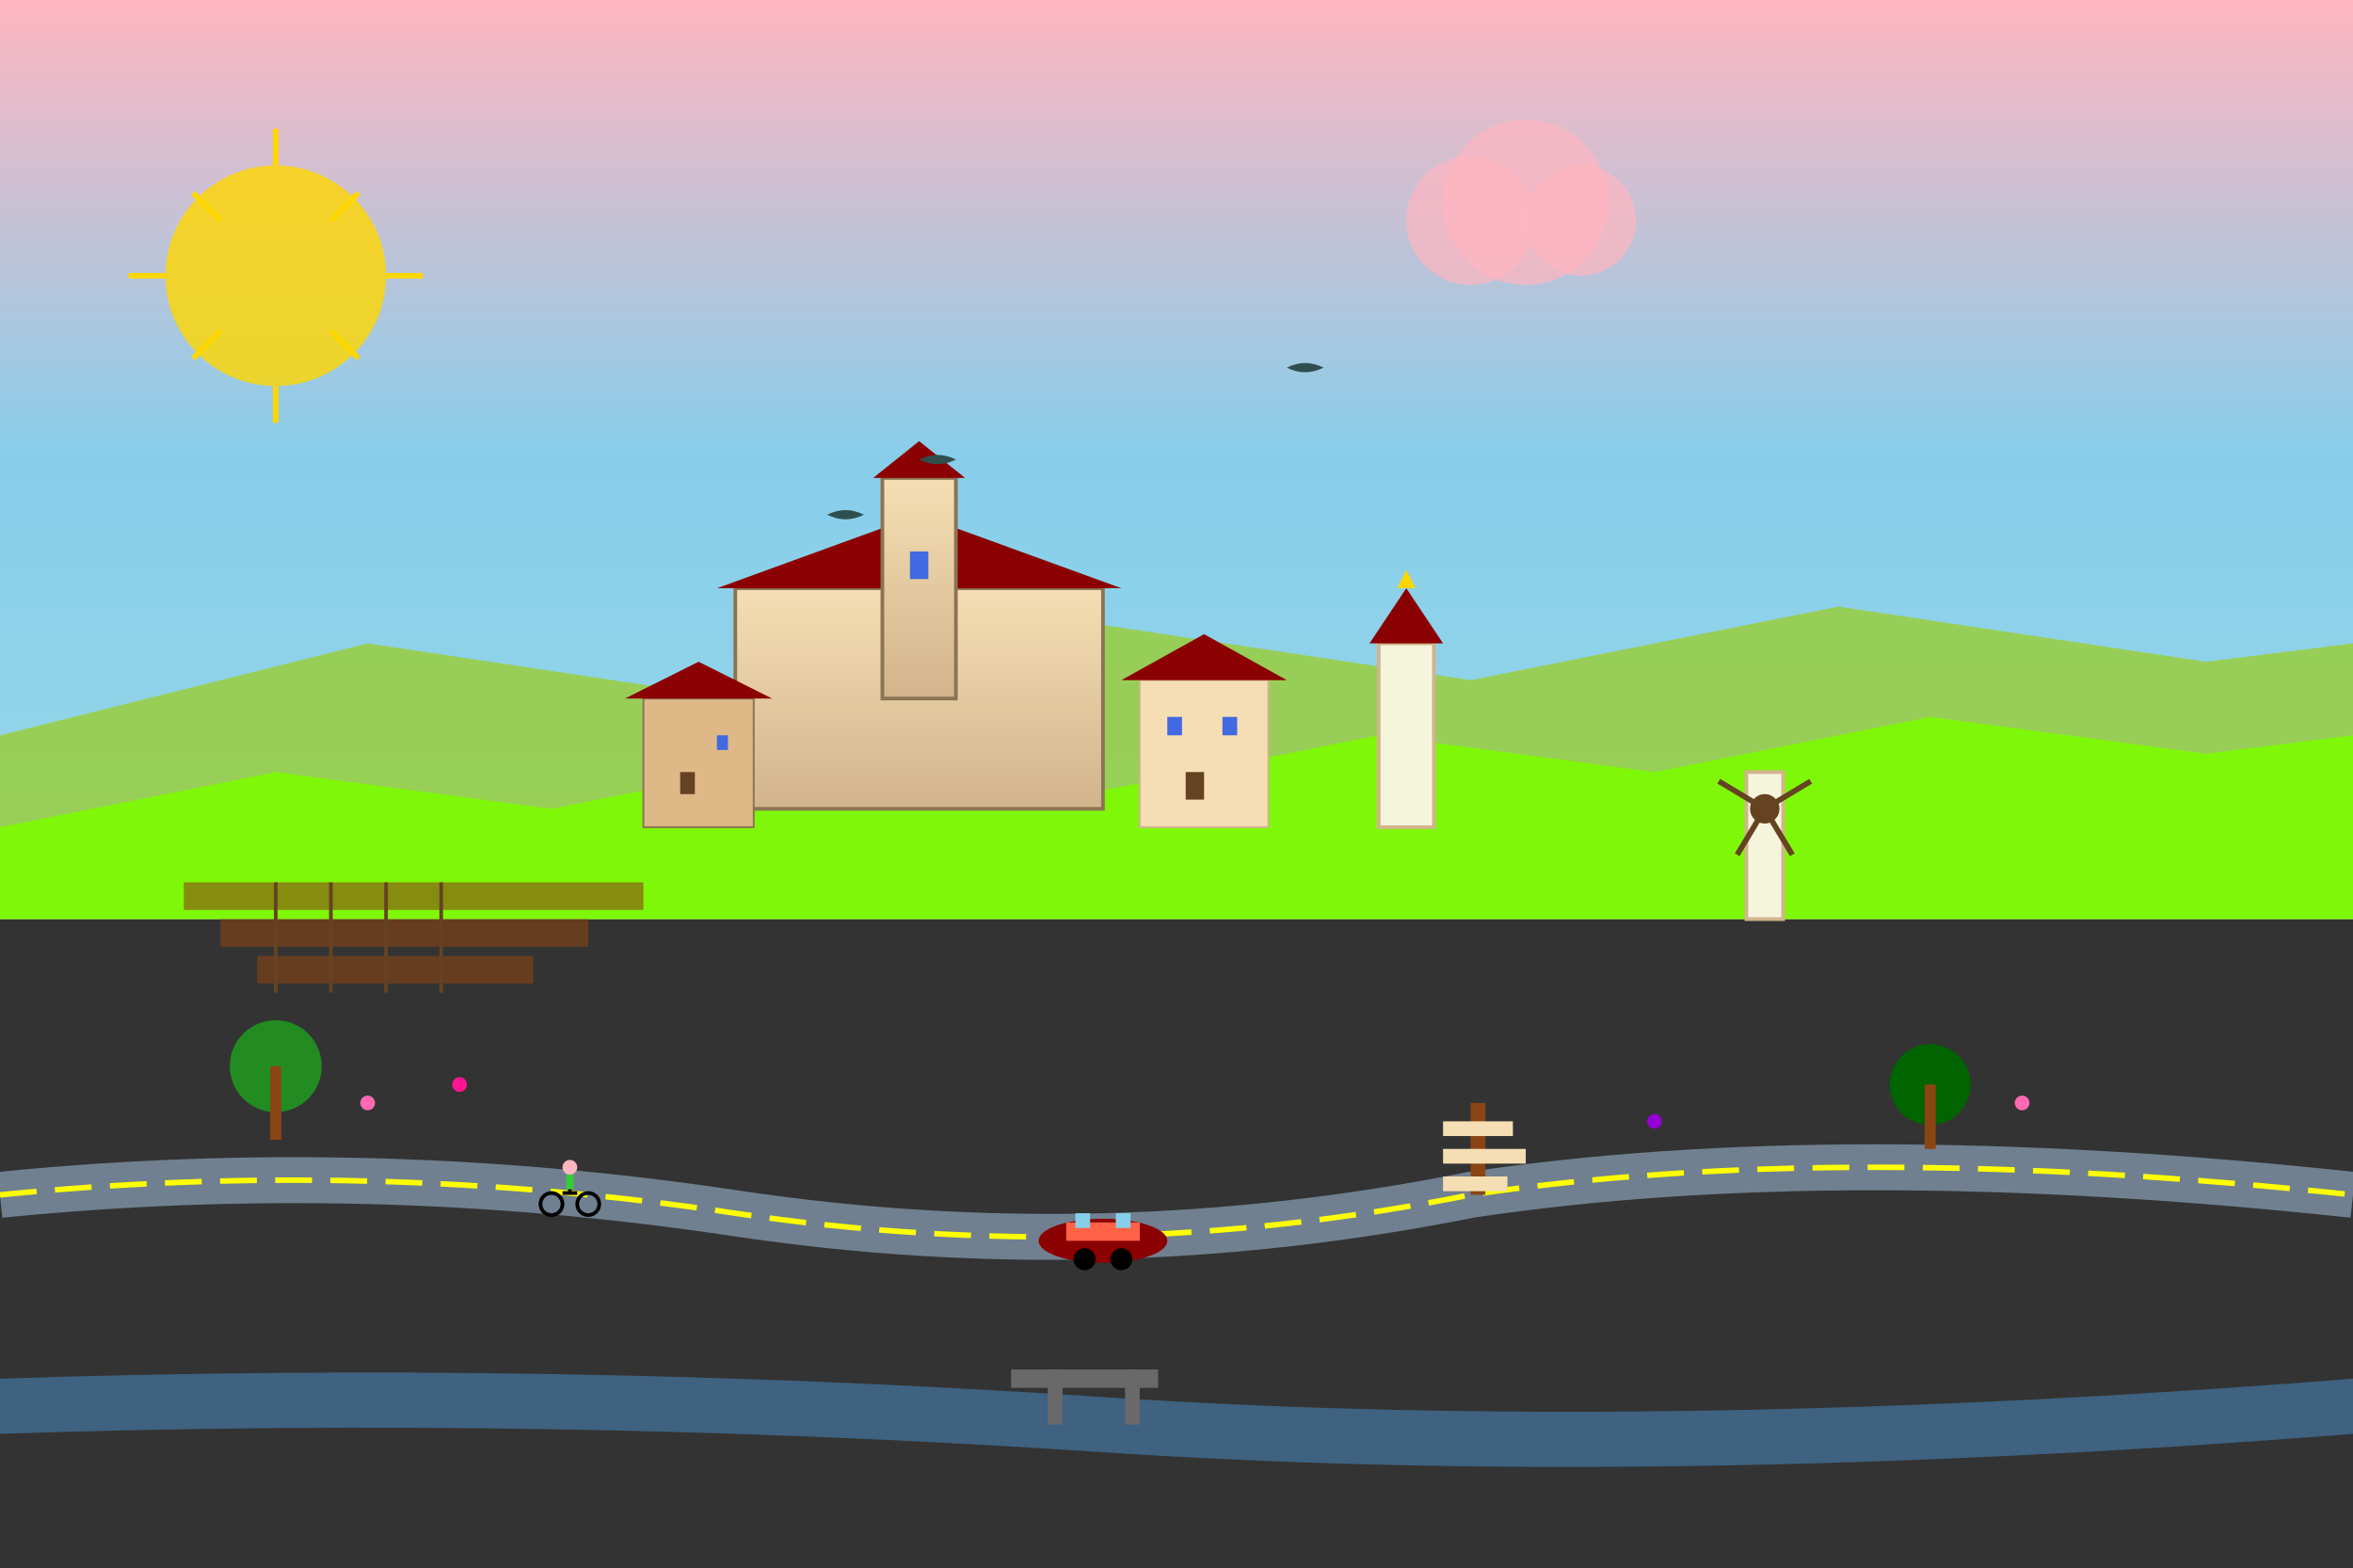 <svg width="1280" height="853" viewBox="0 0 1280 853" xmlns="http://www.w3.org/2000/svg">
  <rect x="0" y="0" width="1280" height="853" fill="#333333" stroke="none"/>
  <defs>
    <linearGradient id="roadSkyGradient" x1="0%" y1="0%" x2="0%" y2="100%">
      <stop offset="0%" style="stop-color:#FFB6C1;stop-opacity:1" />
      <stop offset="50%" style="stop-color:#87CEEB;stop-opacity:1" />
      <stop offset="100%" style="stop-color:#98D8E8;stop-opacity:1" />
    </linearGradient>
    <linearGradient id="medievalGradient" x1="0%" y1="0%" x2="0%" y2="100%">
      <stop offset="0%" style="stop-color:#F5DEB3;stop-opacity:1" />
      <stop offset="100%" style="stop-color:#D2B48C;stop-opacity:1" />
    </linearGradient>
  </defs>
  
  <!-- Sky with romantic sunset colors -->
  <rect width="1280" height="500" fill="url(#roadSkyGradient)"/>
  
  <!-- Rolling hills -->
  <polygon points="0,400 200,350 400,380 600,340 800,370 1000,330 1200,360 1280,350 1280,500 0,500" fill="#9ACD32" opacity="0.8"/>
  <polygon points="0,450 150,420 300,440 450,410 600,430 750,400 900,420 1050,390 1200,410 1280,400 1280,500 0,500" fill="#7CFC00" opacity="0.9"/>
  
  <!-- Medieval town on hill -->
  <rect x="400" y="320" width="200" height="120" fill="url(#medievalGradient)" stroke="#8B7355" stroke-width="2"/>
  <polygon points="390,320 500,280 610,320" fill="#8B0000"/>
  
  <!-- Castle tower -->
  <rect x="480" y="260" width="40" height="120" fill="url(#medievalGradient)" stroke="#8B7355" stroke-width="2"/>
  <polygon points="475,260 500,240 525,260" fill="#8B0000"/>
  <rect x="495" y="300" width="10" height="15" fill="#4169E1"/>
  
  <!-- Medieval houses -->
  <rect x="350" y="380" width="60" height="70" fill="#DEB887" stroke="#8B7355" stroke-width="1"/>
  <polygon points="340,380 380,360 420,380" fill="#8B0000"/>
  <rect x="370" y="420" width="8" height="12" fill="#654321"/>
  <rect x="390" y="400" width="6" height="8" fill="#4169E1"/>
  
  <rect x="620" y="370" width="70" height="80" fill="#F5DEB3" stroke="#D2B48C" stroke-width="1"/>
  <polygon points="610,370 655,345 700,370" fill="#8B0000"/>
  <rect x="645" y="420" width="10" height="15" fill="#654321"/>
  <rect x="635" y="390" width="8" height="10" fill="#4169E1"/>
  <rect x="665" y="390" width="8" height="10" fill="#4169E1"/>
  
  <!-- Church spire -->
  <rect x="750" y="350" width="30" height="100" fill="#F5F5DC" stroke="#D2B48C" stroke-width="2"/>
  <polygon points="745,350 765,320 785,350" fill="#8B0000"/>
  <polygon points="760,320 765,310 770,320" fill="#FFD700"/>
  
  <!-- Romantic Road winding through landscape -->
  <path d="M 0 650 Q 200 630 400 660 Q 600 690 800 650 Q 1000 620 1280 650" fill="none" stroke="#708090" stroke-width="25"/>
  <path d="M 0 650 Q 200 630 400 660 Q 600 690 800 650 Q 1000 620 1280 650" fill="none" stroke="#FFFF00" stroke-width="3" stroke-dasharray="20,10"/>
  
  <!-- Vineyard terraces -->
  <rect x="100" y="480" width="250" height="15" fill="#8B4513" opacity="0.6"/>
  <rect x="120" y="500" width="200" height="15" fill="#8B4513" opacity="0.6"/>
  <rect x="140" y="520" width="150" height="15" fill="#8B4513" opacity="0.6"/>
  
  <!-- Vineyard posts -->
  <line x1="150" y1="480" x2="150" y2="540" stroke="#654321" stroke-width="2"/>
  <line x1="180" y1="480" x2="180" y2="540" stroke="#654321" stroke-width="2"/>
  <line x1="210" y1="480" x2="210" y2="540" stroke="#654321" stroke-width="2"/>
  <line x1="240" y1="480" x2="240" y2="540" stroke="#654321" stroke-width="2"/>
  
  <!-- Vintage car on road -->
  <ellipse cx="600" cy="675" rx="35" ry="12" fill="#8B0000"/>
  <rect x="580" y="665" width="40" height="10" fill="#FF6347"/>
  <circle cx="590" cy="685" r="6" fill="black"/>
  <circle cx="610" cy="685" r="6" fill="black"/>
  <rect x="585" y="660" width="8" height="8" fill="#87CEEB"/>
  <rect x="607" y="660" width="8" height="8" fill="#87CEEB"/>
  
  <!-- Bicycle tourists -->
  <circle cx="300" cy="655" r="6" fill="none" stroke="#000000" stroke-width="2"/>
  <circle cx="320" cy="655" r="6" fill="none" stroke="#000000" stroke-width="2"/>
  <line x1="306" y1="649" x2="314" y2="649" stroke="#000000" stroke-width="2"/>
  <line x1="310" y1="649" x2="310" y2="640" stroke="#000000" stroke-width="2"/>
  <circle cx="310" cy="635" r="4" fill="#FFB6C1"/>
  <rect x="308" y="639" width="4" height="8" fill="#32CD32"/>
  
  <!-- Roadside flowers -->
  <circle cx="200" cy="600" r="4" fill="#FF69B4"/>
  <circle cx="250" cy="590" r="4" fill="#FF1493"/>
  <circle cx="900" cy="610" r="4" fill="#9400D3"/>
  <circle cx="1100" cy="600" r="4" fill="#FF69B4"/>
  
  <!-- Traditional German signpost -->
  <rect x="800" y="600" width="8" height="50" fill="#8B4513"/>
  <rect x="785" y="610" width="38" height="8" fill="#F5DEB3"/>
  <rect x="785" y="625" width="45" height="8" fill="#F5DEB3"/>
  <rect x="785" y="640" width="35" height="8" fill="#F5DEB3"/>
  
  <!-- Trees along the road -->
  <circle cx="150" cy="580" r="25" fill="#228B22"/>
  <rect x="147" y="580" width="6" height="40" fill="#8B4513"/>
  
  <circle cx="1050" cy="590" r="22" fill="#006400"/>
  <rect x="1047" y="590" width="6" height="35" fill="#8B4513"/>
  
  <!-- Traditional windmill -->
  <rect x="950" y="420" width="20" height="80" fill="#F5F5DC" stroke="#D2B48C" stroke-width="2"/>
  <circle cx="960" cy="440" r="8" fill="#654321"/>
  <line x1="960" y1="440" x2="985" y2="425" stroke="#654321" stroke-width="3"/>
  <line x1="960" y1="440" x2="935" y2="425" stroke="#654321" stroke-width="3"/>
  <line x1="960" y1="440" x2="975" y2="465" stroke="#654321" stroke-width="3"/>
  <line x1="960" y1="440" x2="945" y2="465" stroke="#654321" stroke-width="3"/>
  
  <!-- River running alongside -->
  <path d="M 0 750 Q 300 740 600 760 Q 900 780 1280 750 L 1280 780 Q 900 810 600 790 Q 300 770 0 780 Z" fill="#4682B4" opacity="0.6"/>
  
  <!-- Bridge over river -->
  <rect x="550" y="745" width="80" height="10" fill="#696969"/>
  <rect x="570" y="745" width="8" height="30" fill="#696969"/>
  <rect x="612" y="745" width="8" height="30" fill="#696969"/>
  
  <!-- Romantic sunset sun -->
  <circle cx="150" cy="150" r="60" fill="#FFD700" opacity="0.8"/>
  <line x1="150" y1="70" x2="150" y2="90" stroke="#FFD700" stroke-width="3"/>
  <line x1="150" y1="210" x2="150" y2="230" stroke="#FFD700" stroke-width="3"/>
  <line x1="70" y1="150" x2="90" y2="150" stroke="#FFD700" stroke-width="3"/>
  <line x1="210" y1="150" x2="230" y2="150" stroke="#FFD700" stroke-width="3"/>
  <line x1="105" y1="105" x2="120" y2="120" stroke="#FFD700" stroke-width="3"/>
  <line x1="180" y1="180" x2="195" y2="195" stroke="#FFD700" stroke-width="3"/>
  <line x1="195" y1="105" x2="180" y2="120" stroke="#FFD700" stroke-width="3"/>
  <line x1="120" y1="180" x2="105" y2="195" stroke="#FFD700" stroke-width="3"/>
  
  <!-- Romantic clouds -->
  <circle cx="800" cy="120" r="35" fill="#FFB6C1" opacity="0.7"/>
  <circle cx="830" cy="110" r="45" fill="#FFB6C1" opacity="0.7"/>
  <circle cx="860" cy="120" r="30" fill="#FFB6C1" opacity="0.7"/>
  
  <!-- Birds flying -->
  <path d="M 500 250 Q 510 245 520 250 Q 510 255 500 250" fill="#2F4F4F"/>
  <path d="M 700 200 Q 710 195 720 200 Q 710 205 700 200" fill="#2F4F4F"/>
  <path d="M 450 280 Q 460 275 470 280 Q 460 285 450 280" fill="#2F4F4F"/>
</svg>
